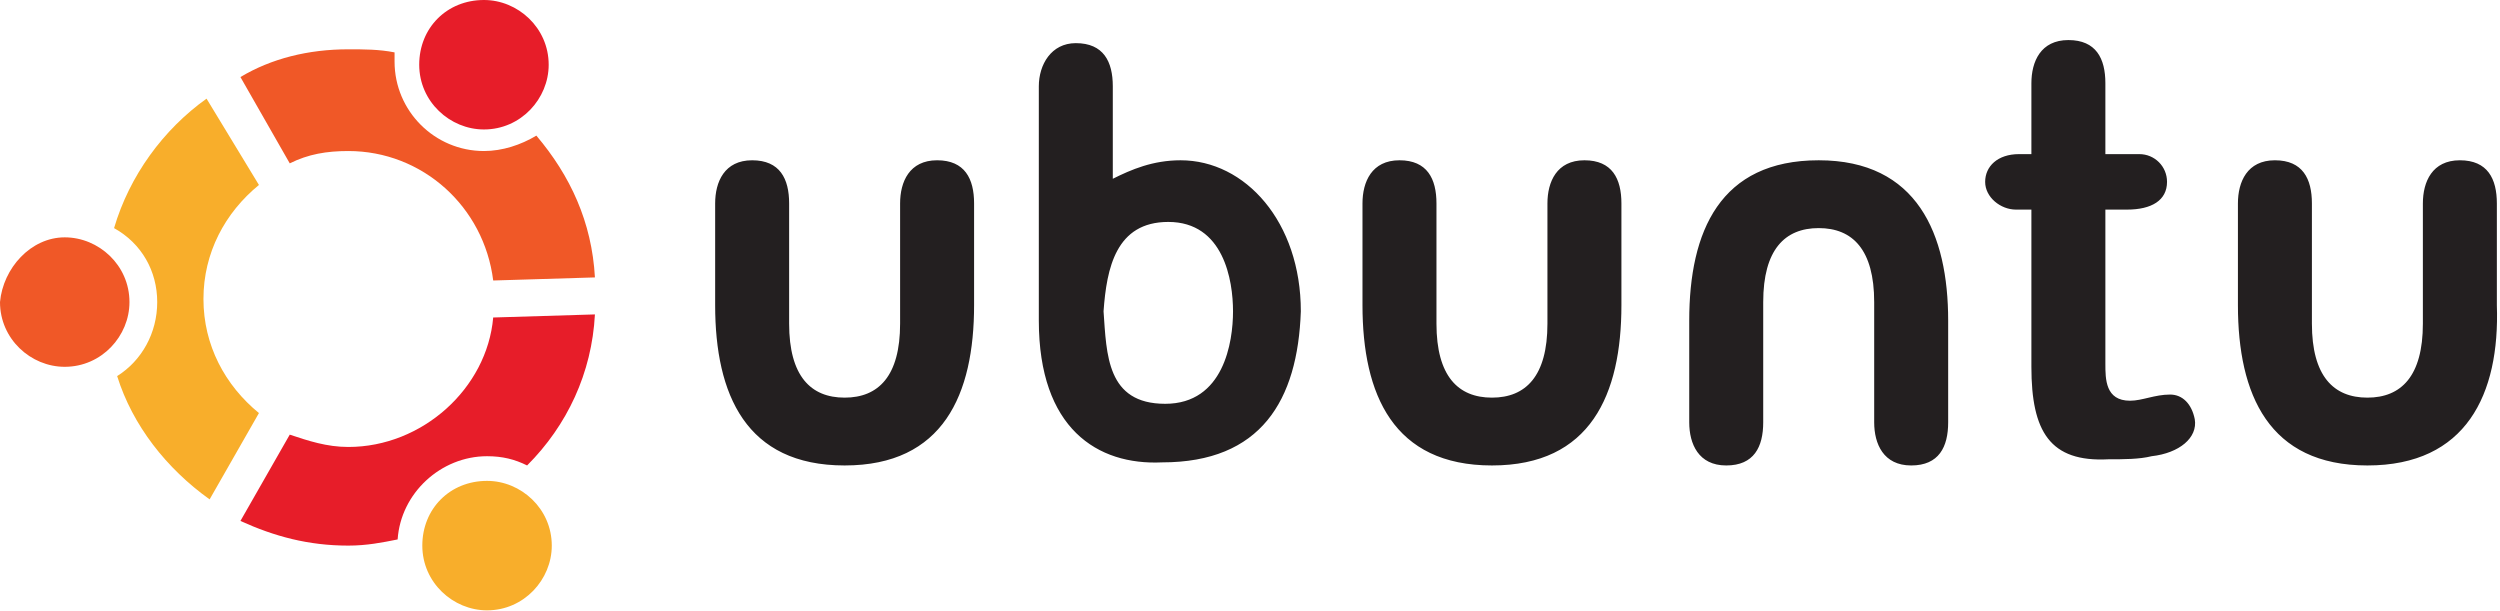 <svg width="618" height="151" viewBox="0 0 618 151" fill="none" xmlns="http://www.w3.org/2000/svg">
<path fill-rule="evenodd" clip-rule="evenodd" d="M16.002 58.672C24.384 58.672 32.004 65.529 32.004 74.674C32.004 83.056 25.146 90.675 16.002 90.675C7.62 90.675 0 83.818 0 74.674C0.762 66.291 7.62 58.672 16.002 58.672ZM86.106 12.19C89.916 12.19 93.726 12.189 97.536 12.951C97.536 13.713 97.536 14.475 97.536 15.237C97.536 27.429 107.442 37.335 119.634 37.335C124.206 37.335 128.778 35.811 132.588 33.525C140.97 43.431 146.304 54.861 147.066 68.578L121.92 69.34C119.634 51.051 104.394 37.335 86.106 37.335C80.772 37.335 76.2 38.097 71.628 40.383L59.436 19.047C67.056 14.475 76.2 12.19 86.106 12.19Z" fill="#F05827"/>
<path fill-rule="evenodd" clip-rule="evenodd" d="M120.398 118.873C128.78 118.873 136.4 125.731 136.4 134.875C136.4 143.257 129.542 150.877 120.398 150.877C112.016 150.877 104.396 144.019 104.396 134.875C104.396 125.731 111.254 118.873 120.398 118.873ZM51.818 123.445C41.15 115.825 32.768 105.157 28.958 92.965C35.054 89.155 38.864 82.297 38.864 74.677C38.864 67.057 35.054 60.199 28.196 56.389C32.006 43.435 40.388 32.005 51.056 24.385L64.01 45.721C55.628 52.579 50.294 62.485 50.294 73.915C50.294 85.345 55.628 95.251 64.01 102.109L51.818 123.445Z" fill="#F8AE2B"/>
<path fill-rule="evenodd" clip-rule="evenodd" d="M147.065 77.724C146.303 92.202 140.207 105.156 130.301 115.062C127.253 113.538 124.205 112.776 120.395 112.776C108.965 112.776 99.058 121.92 98.296 133.35C94.487 134.112 90.677 134.874 86.105 134.874C76.199 134.874 67.817 132.588 59.435 128.778L71.626 107.442C76.198 108.966 80.771 110.49 86.105 110.49C104.393 110.49 120.395 96.012 121.919 78.486L147.065 77.724ZM119.633 0C128.015 0 135.635 6.858 135.635 16.002C135.635 24.384 128.777 32.004 119.633 32.004C111.251 32.004 103.631 25.146 103.631 16.002C103.631 6.858 110.489 0 119.633 0Z" fill="#E71D29"/>
<path fill-rule="evenodd" clip-rule="evenodd" d="M208.79 115.061C184.406 115.061 176.786 97.534 176.786 75.436V50.29C176.786 44.956 179.072 39.622 185.93 39.622C192.788 39.622 195.074 44.194 195.074 50.29V80.008C195.074 92.962 200.408 98.296 208.79 98.296C217.172 98.296 222.506 92.962 222.506 80.008V50.29C222.506 44.956 224.792 39.622 231.65 39.622C238.508 39.622 240.794 44.194 240.794 50.29V75.436C240.794 97.534 233.174 115.061 208.79 115.061ZM368.81 115.061C344.426 115.061 336.806 97.534 336.806 75.436V50.29C336.806 44.956 339.092 39.622 345.95 39.622C352.808 39.622 355.094 44.194 355.094 50.29V80.008C355.094 92.962 360.428 98.296 368.81 98.296C377.192 98.296 382.527 92.962 382.527 80.008V50.29C382.527 44.956 384.812 39.622 391.67 39.622C398.528 39.622 400.815 44.194 400.815 50.29V75.436C400.815 97.534 393.194 115.061 368.81 115.061ZM585.219 115.061C560.835 115.061 553.215 97.534 553.215 75.436V50.29C553.215 44.956 555.501 39.622 562.359 39.622C569.217 39.622 571.503 44.194 571.503 50.29V80.008C571.503 92.962 576.837 98.296 585.219 98.296C593.601 98.296 598.935 92.962 598.935 80.008V50.29C598.935 44.956 601.221 39.622 608.079 39.622C614.937 39.622 617.223 44.194 617.223 50.29V75.436C617.985 97.534 609.603 115.061 585.219 115.061ZM449.583 39.622C425.199 39.622 417.579 57.148 417.579 79.246V104.392C417.579 109.726 419.865 115.061 426.723 115.061C433.581 115.061 435.867 110.488 435.867 104.392V74.674C435.867 61.72 441.201 56.386 449.583 56.386C457.965 56.386 463.299 61.72 463.299 74.674V104.392C463.299 109.726 465.585 115.061 472.443 115.061C479.301 115.061 481.587 110.488 481.587 104.392V79.246C481.587 57.91 473.967 39.622 449.583 39.622ZM288.8 54.862C302.516 54.862 304.802 69.34 304.802 76.96C304.802 84.581 302.516 99.82 288.038 99.82C273.56 99.82 273.56 87.629 272.798 76.96C273.56 66.292 275.846 54.862 288.8 54.862ZM256.796 79.246V21.334C256.796 16 259.844 10.666 265.94 10.666C272.798 10.666 275.084 15.238 275.084 21.334V44.194C279.656 41.908 284.99 39.622 291.848 39.622C307.85 39.622 321.566 54.862 321.566 76.96C320.804 99.058 311.66 114.298 287.276 114.298C271.274 115.06 256.796 105.916 256.796 79.246ZM502.161 90.676V51.814H498.351C494.541 51.814 490.731 48.766 490.731 44.956C490.731 41.146 493.779 38.098 499.113 38.098H502.161V20.572C502.161 15.238 504.447 9.904 511.305 9.904C518.163 9.904 520.449 14.476 520.449 20.572V38.098H528.831C532.641 38.098 535.689 41.146 535.689 44.956C535.689 49.528 531.879 51.814 525.783 51.814H520.449V89.915C520.449 93.725 520.449 99.058 526.545 99.058C529.593 99.058 532.641 97.534 536.451 97.534C539.499 97.534 541.785 99.82 542.547 103.631C543.309 108.203 538.737 112.012 531.879 112.775C528.831 113.537 525.021 113.536 521.211 113.536C506.733 114.298 502.161 106.678 502.161 90.676Z" fill="#231F20"/>
</svg>
